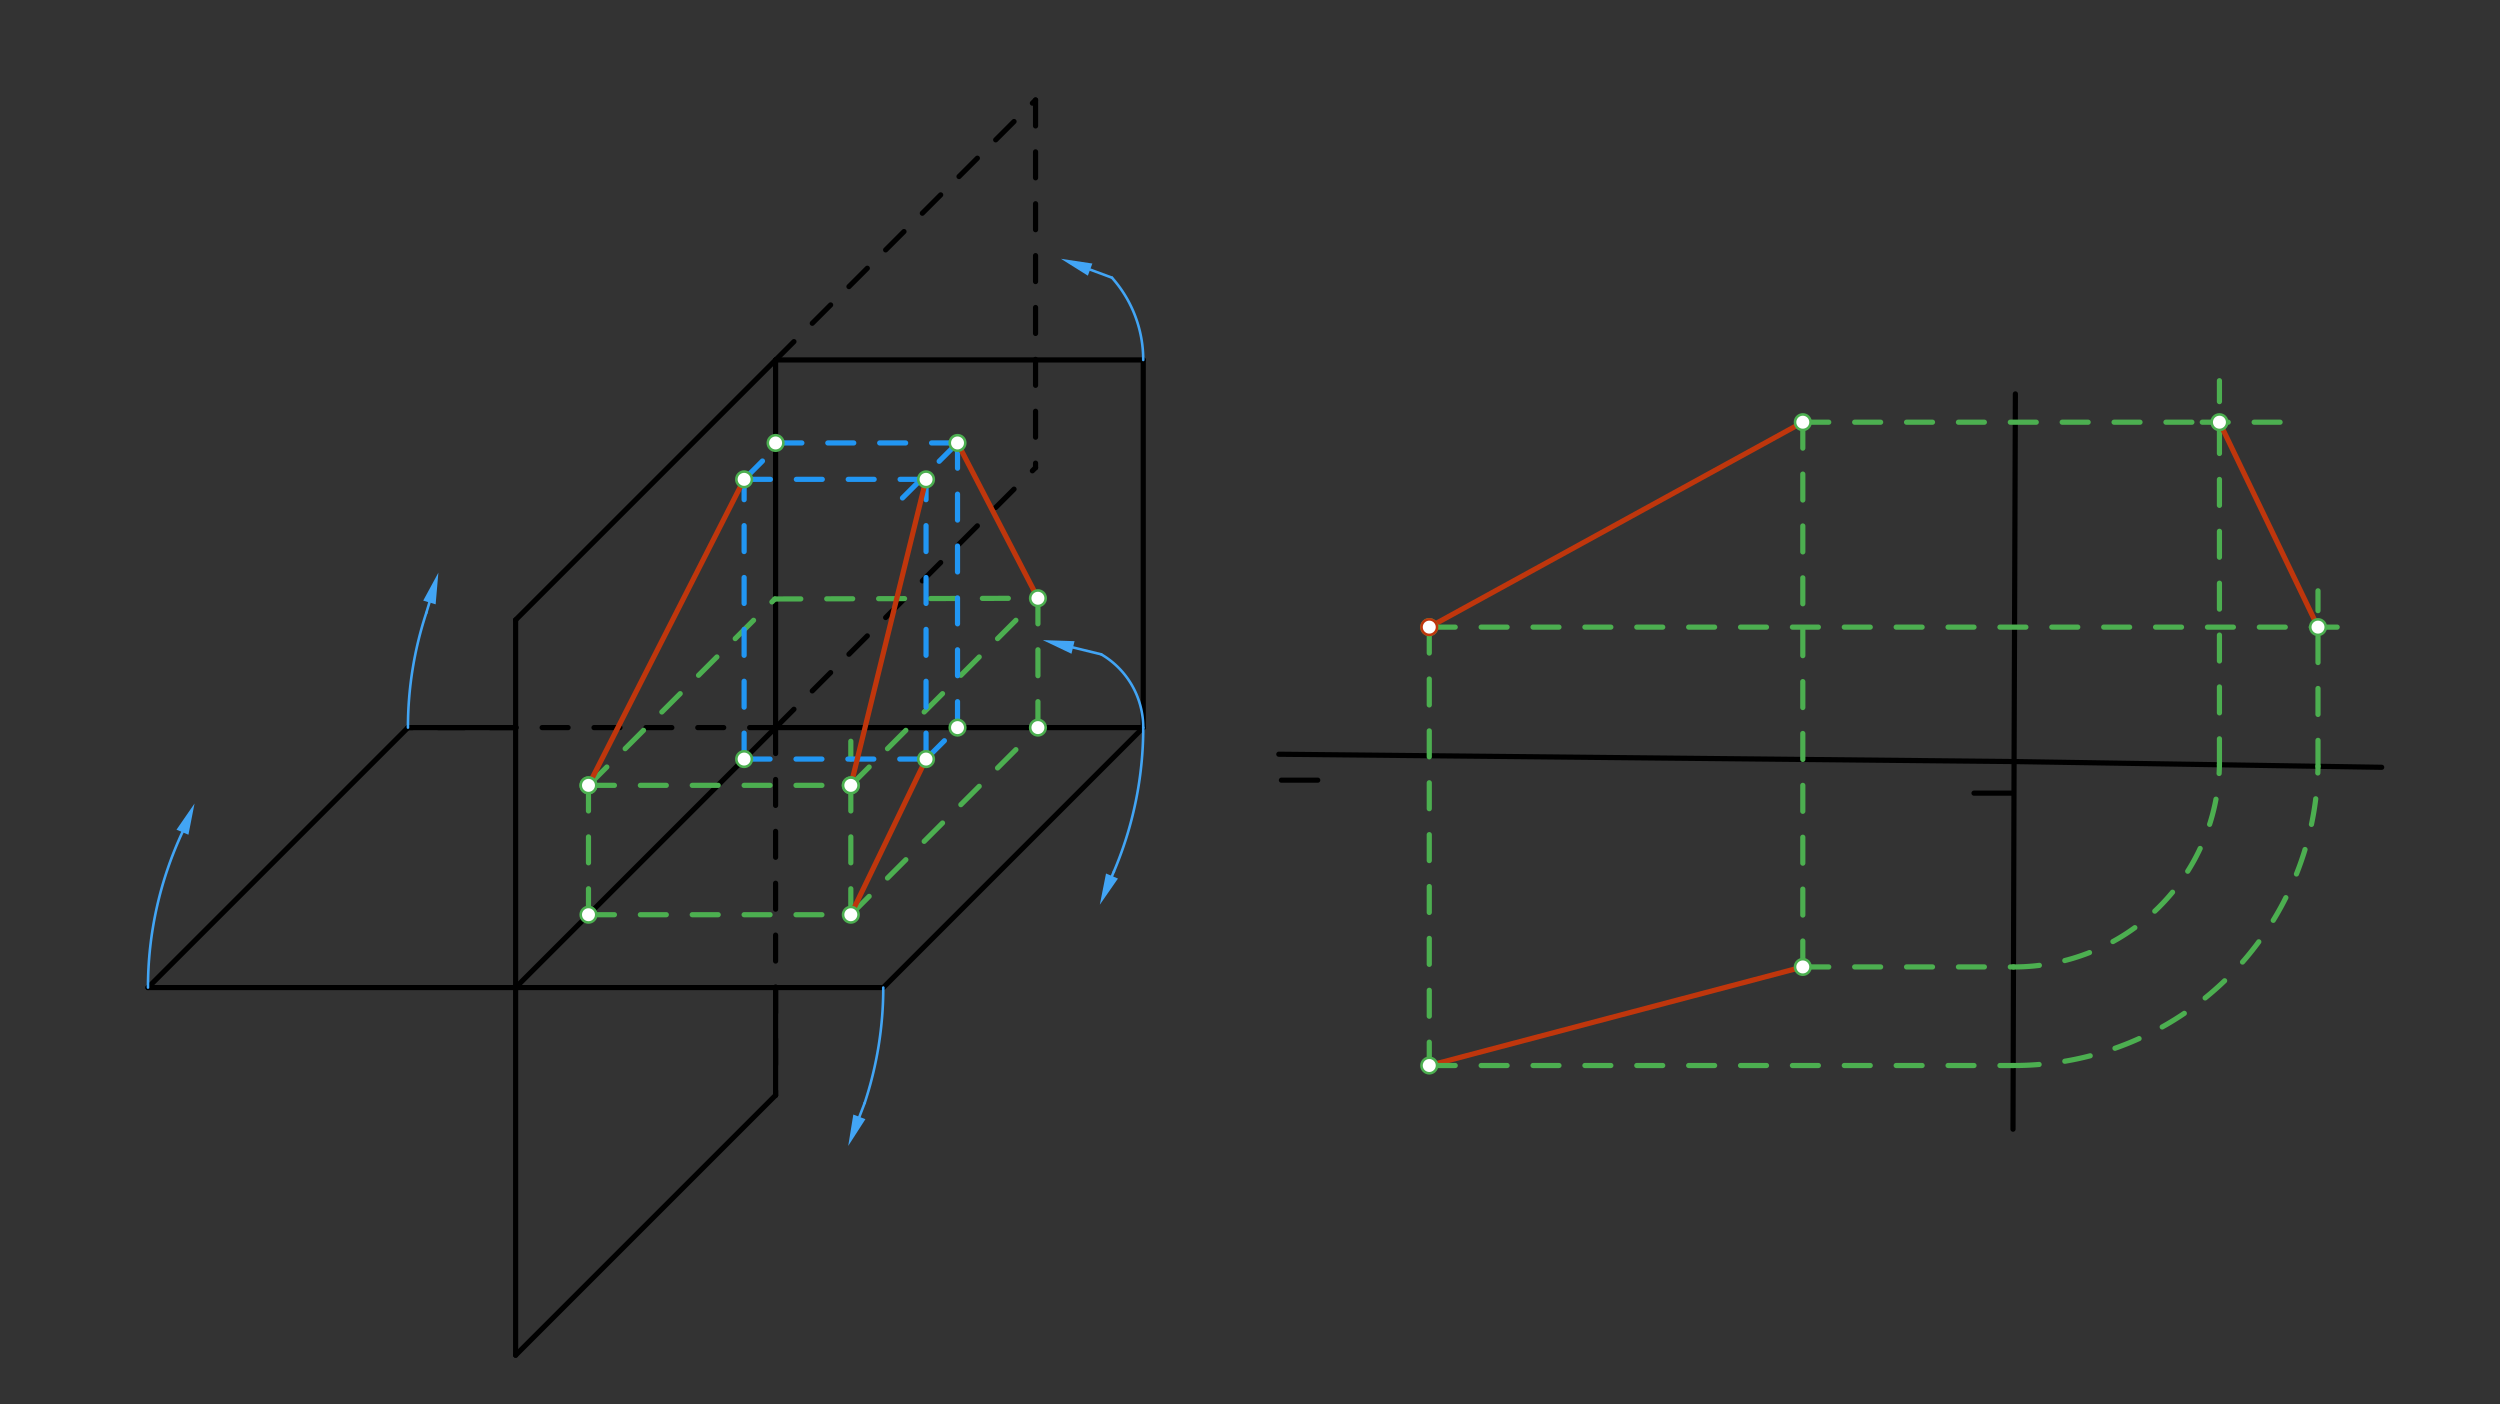 <svg xmlns="http://www.w3.org/2000/svg" class="svg--816" height="100%" preserveAspectRatio="xMidYMid meet" viewBox="0 0 963.78 541.417" width="100%"><rect x="0" y="0" width="963.78" height="541.417" fill="#333333" stroke="none"/><defs><marker id="marker-arrow" markerHeight="16" markerUnits="userSpaceOnUse" markerWidth="24" orient="auto-start-reverse" refX="24" refY="4" viewBox="0 0 24 8"><path d="M 0 0 L 24 4 L 0 8 z" stroke="inherit"></path></marker></defs><g class="aux-layer--949"><g class="element--733"><defs><pattern height="5" id="fill_52_6lao7l__pattern-stripes" patternTransform="rotate(-30)" patternUnits="userSpaceOnUse" width="5"><rect fill="#B0BEC5" height="1" transform="translate(0,0)" width="5"></rect></pattern></defs><g fill="url(#fill_52_6lao7l__pattern-stripes)"></g></g></g><g class="main-layer--75a"><g class="element--733"><line stroke="#000000" stroke-dasharray="none" stroke-linecap="round" stroke-width="2" x1="299" x2="440.732" y1="280.498" y2="280.498"></line></g><g class="element--733"><line stroke="#000000" stroke-dasharray="none" stroke-linecap="round" stroke-width="2" x1="299" x2="198.78" y1="280.498" y2="380.718"></line></g><g class="element--733"><line stroke="#000000" stroke-dasharray="none" stroke-linecap="round" stroke-width="2" x1="440.732" x2="340.512" y1="280.498" y2="380.718"></line></g><g class="element--733"><line stroke="#000000" stroke-dasharray="none" stroke-linecap="round" stroke-width="2" x1="198.78" x2="340.512" y1="380.718" y2="380.718"></line></g><g class="element--733"><line stroke="#000000" stroke-dasharray="none" stroke-linecap="round" stroke-width="2" x1="198.78" x2="198.78" y1="380.718" y2="238.985"></line></g><g class="element--733"><line stroke="#000000" stroke-dasharray="none" stroke-linecap="round" stroke-width="2" x1="198.78" x2="198.78" y1="380.718" y2="522.45"></line></g><g class="element--733"><line stroke="#000000" stroke-dasharray="none" stroke-linecap="round" stroke-width="2" x1="198.78" x2="299" y1="522.45" y2="422.23"></line></g><g class="element--733"><line stroke="#000000" stroke-dasharray="none" stroke-linecap="round" stroke-width="2" x1="198.78" x2="299" y1="238.985" y2="138.766"></line></g><g class="element--733"><line stroke="#000000" stroke-dasharray="none" stroke-linecap="round" stroke-width="2" x1="198.78" x2="57.048" y1="380.718" y2="380.718"></line></g><g class="element--733"><line stroke="#000000" stroke-dasharray="none" stroke-linecap="round" stroke-width="2" x1="157.268" x2="57.048" y1="280.498" y2="380.718"></line></g><g class="element--733"><line stroke="#000000" stroke-dasharray="none" stroke-linecap="round" stroke-width="2" x1="299" x2="299" y1="138.766" y2="280.498"></line></g><g class="element--733"><line stroke="#000000" stroke-dasharray="10" stroke-linecap="round" stroke-width="2" x1="299" x2="299" y1="280.498" y2="422.23"></line></g><g class="element--733"><line stroke="#000000" stroke-dasharray="none" stroke-linecap="round" stroke-width="2" x1="299" x2="299" y1="380.718" y2="422.23"></line></g><g class="element--733"><line stroke="#000000" stroke-dasharray="10" stroke-linecap="round" stroke-width="2" x1="299" x2="157.268" y1="280.498" y2="280.498"></line></g><g class="element--733"><line stroke="#000000" stroke-dasharray="none" stroke-linecap="round" stroke-width="2" x1="157.268" x2="198.78" y1="280.498" y2="280.498"></line></g><g class="element--733"><line stroke="#000000" stroke-dasharray="none" stroke-linecap="round" stroke-width="2" x1="440.732" x2="440.732" y1="280.498" y2="138.766"></line></g><g class="element--733"><line stroke="#000000" stroke-dasharray="none" stroke-linecap="round" stroke-width="2" x1="440.732" x2="299" y1="138.766" y2="138.766"></line></g><g class="element--733"><path d="M 340.512 380.718 A 141.732 141.732 0 0 1 333.345 425.218" fill="none" stroke="#42A5F5" stroke-dasharray="none" stroke-linecap="round" stroke-width="1"></path></g><g class="element--733"><path d="M 57.048 380.718 A 141.732 141.732 0 0 1 70.492 320.466" fill="none" stroke="#42A5F5" stroke-dasharray="none" stroke-linecap="round" stroke-width="1"></path></g><g class="element--733"><path d="M 157.268 280.498 A 141.732 141.732 0 0 1 164.355 236.239" fill="none" stroke="#42A5F5" stroke-dasharray="none" stroke-linecap="round" stroke-width="1"></path></g><g class="element--733"><path d="M 440.732 280.498 A 141.732 141.732 0 0 1 429.426 335.97" fill="none" stroke="#42A5F5" stroke-dasharray="none" stroke-linecap="round" stroke-width="1"></path></g><g class="element--733"><path d="M 440.732 138.766 A 47.732 47.732 0 0 0 428.676 107.054" fill="none" stroke="#42A5F5" stroke-dasharray="none" stroke-linecap="round" stroke-width="1"></path></g><g class="element--733"><path d="M 440.732 280.498 A 32.732 32.732 0 0 0 424.543 252.254" fill="none" stroke="#42A5F5" stroke-dasharray="none" stroke-linecap="round" stroke-width="1"></path></g><g class="element--733"><line stroke="#42A5F5" stroke-dasharray="none" stroke-linecap="round" stroke-width="1" x1="333.345" x2="331.296" y1="425.218" y2="430.561"></line><path d="M327,441.766 l12,2.5 l0,-5 z" fill="#42A5F5" stroke="#42A5F5" stroke-width="0" transform="rotate(290.98, 327, 441.766)"></path></g><g class="element--733"><line stroke="#42A5F5" stroke-dasharray="none" stroke-linecap="round" stroke-width="1" x1="429.426" x2="428.685" y1="335.97" y2="337.718"></line><path d="M424,348.766 l12,2.5 l0,-5 z" fill="#42A5F5" stroke="#42A5F5" stroke-width="0" transform="rotate(292.979, 424, 348.766)"></path></g><g class="element--733"><line stroke="#42A5F5" stroke-dasharray="none" stroke-linecap="round" stroke-width="1" x1="164.355" x2="165.55" y1="236.239" y2="232.259"></line><path d="M169,220.766 l12,2.5 l0,-5 z" fill="#42A5F5" stroke="#42A5F5" stroke-width="0" transform="rotate(106.708, 169, 220.766)"></path></g><g class="element--733"><path d="M75,309.766 l12,2.5 l0,-5 z" fill="#42A5F5" stroke="#42A5F5" stroke-width="0" transform="rotate(112.844, 75, 309.766)"></path></g><g class="element--733"><line stroke="#42A5F5" stroke-dasharray="none" stroke-linecap="round" stroke-width="1" x1="424.543" x2="413.659" y1="252.254" y2="249.604"></line><path d="M402,246.766 l12,2.5 l0,-5 z" fill="#42A5F5" stroke="#42A5F5" stroke-width="0" transform="rotate(13.682, 402, 246.766)"></path></g><g class="element--733"><line stroke="#42A5F5" stroke-dasharray="none" stroke-linecap="round" stroke-width="1" x1="428.676" x2="420.253" y1="107.054" y2="103.934"></line><path d="M409,99.766 l12,2.5 l0,-5 z" fill="#42A5F5" stroke="#42A5F5" stroke-width="0" transform="rotate(20.326, 409, 99.766)"></path></g><g class="element--733"><line stroke="#000000" stroke-dasharray="none" stroke-linecap="round" stroke-width="2" x1="493" x2="776.451" y1="290.766" y2="293.586"></line></g><g class="element--733"><line stroke="#000000" stroke-dasharray="none" stroke-linecap="round" stroke-width="2" x1="494" x2="508" y1="300.766" y2="300.766"></line></g><g class="element--733"><line stroke="#000000" stroke-dasharray="none" stroke-linecap="round" stroke-width="2" x1="776" x2="761" y1="305.766" y2="305.766"></line></g><g class="element--733"><line stroke="#000000" stroke-dasharray="none" stroke-linecap="round" stroke-width="2" x1="776.451" x2="776.95" y1="293.586" y2="151.855"></line></g><g class="element--733"><line stroke="#000000" stroke-dasharray="none" stroke-linecap="round" stroke-width="2" x1="776.451" x2="918.166" y1="293.586" y2="295.799"></line></g><g class="element--733"><line stroke="#000000" stroke-dasharray="none" stroke-linecap="round" stroke-width="2" x1="776.451" x2="776.036" y1="293.586" y2="435.318"></line></g><g class="element--733"><line stroke="#000000" stroke-dasharray="10" stroke-linecap="round" stroke-width="2" x1="299" x2="399.22" y1="138.766" y2="38.546"></line></g><g class="element--733"><line stroke="#000000" stroke-dasharray="10" stroke-linecap="round" stroke-width="2" x1="299" x2="399.22" y1="280.498" y2="180.278"></line></g><g class="element--733"><line stroke="#000000" stroke-dasharray="10" stroke-linecap="round" stroke-width="2" x1="399.22" x2="399.22" y1="38.546" y2="180.278"></line></g><g class="element--733"><line stroke="#4CAF50" stroke-dasharray="10" stroke-linecap="round" stroke-width="2" x1="226.866" x2="328" y1="352.632" y2="352.632"></line></g><g class="element--733"><line stroke="#4CAF50" stroke-dasharray="10" stroke-linecap="round" stroke-width="2" x1="328" x2="400.283" y1="352.632" y2="280.348"></line></g><g class="element--733"><line stroke="#4CAF50" stroke-dasharray="10" stroke-linecap="round" stroke-width="2" x1="226.866" x2="226.866" y1="352.632" y2="302.766"></line></g><g class="element--733"><line stroke="#4CAF50" stroke-dasharray="10" stroke-linecap="round" stroke-width="2" x1="226.866" x2="330" y1="302.766" y2="302.766"></line></g><g class="element--733"><line stroke="#4CAF50" stroke-dasharray="10" stroke-linecap="round" stroke-width="2" x1="328" x2="328" y1="352.632" y2="285.766"></line></g><g class="element--733"><line stroke="#4CAF50" stroke-dasharray="10" stroke-linecap="round" stroke-width="2" x1="400.134" x2="400.134" y1="280.498" y2="228.766"></line></g><g class="element--733"><line stroke="#4CAF50" stroke-dasharray="10" stroke-linecap="round" stroke-width="2" x1="328" x2="401.067" y1="302.766" y2="229.699"></line></g><g class="element--733"><line stroke="#4CAF50" stroke-dasharray="10" stroke-linecap="round" stroke-width="2" x1="226.866" x2="298.717" y1="302.766" y2="230.915"></line></g><g class="element--733"><line stroke="#4CAF50" stroke-dasharray="10" stroke-linecap="round" stroke-width="2" x1="298.717" x2="400.134" y1="230.915" y2="230.632"></line></g><g class="element--733"><line stroke="#2196F3" stroke-dasharray="10" stroke-linecap="round" stroke-width="2" x1="286.866" x2="357" y1="292.632" y2="292.632"></line></g><g class="element--733"><line stroke="#2196F3" stroke-dasharray="10" stroke-linecap="round" stroke-width="2" x1="357" x2="369.5" y1="292.632" y2="280.132"></line></g><g class="element--733"><line stroke="#2196F3" stroke-dasharray="10" stroke-linecap="round" stroke-width="2" x1="369.134" x2="369.134" y1="280.498" y2="170.766"></line></g><g class="element--733"><line stroke="#2196F3" stroke-dasharray="10" stroke-linecap="round" stroke-width="2" x1="369.134" x2="341.067" y1="170.766" y2="198.833"></line></g><g class="element--733"><line stroke="#2196F3" stroke-dasharray="10" stroke-linecap="round" stroke-width="2" x1="357" x2="357" y1="292.632" y2="184.799"></line></g><g class="element--733"><line stroke="#2196F3" stroke-dasharray="10" stroke-linecap="round" stroke-width="2" x1="286.866" x2="286.866" y1="292.632" y2="179.766"></line></g><g class="element--733"><line stroke="#2196F3" stroke-dasharray="10" stroke-linecap="round" stroke-width="2" x1="357" x2="286.866" y1="184.799" y2="184.799"></line></g><g class="element--733"><line stroke="#2196F3" stroke-dasharray="10" stroke-linecap="round" stroke-width="2" x1="286.866" x2="299.225" y1="184.799" y2="172.44"></line></g><g class="element--733"><line stroke="#2196F3" stroke-dasharray="10" stroke-linecap="round" stroke-width="2" x1="369.134" x2="299" y1="170.766" y2="170.766"></line></g><g class="element--733"><line stroke="#BF360C" stroke-dasharray="none" stroke-linecap="round" stroke-width="2" x1="328" x2="357" y1="302.766" y2="184.799"></line></g><g class="element--733"><line stroke="#BF360C" stroke-dasharray="none" stroke-linecap="round" stroke-width="2" x1="226.866" x2="286.866" y1="302.766" y2="184.799"></line></g><g class="element--733"><line stroke="#BF360C" stroke-dasharray="none" stroke-linecap="round" stroke-width="2" x1="328" x2="357" y1="352.632" y2="292.632"></line></g><g class="element--733"><line stroke="#BF360C" stroke-dasharray="none" stroke-linecap="round" stroke-width="2" x1="369.134" x2="400.134" y1="170.766" y2="230.632"></line></g><g class="element--733"><line stroke="#4CAF50" stroke-dasharray="10" stroke-linecap="round" stroke-width="2" x1="551" x2="551" y1="241.766" y2="410.766"></line></g><g class="element--733"><line stroke="#4CAF50" stroke-dasharray="10" stroke-linecap="round" stroke-width="2" x1="695" x2="695" y1="162.766" y2="372.766"></line></g><g class="element--733"><line stroke="#BF360C" stroke-dasharray="none" stroke-linecap="round" stroke-width="2" x1="551" x2="695" y1="241.766" y2="162.766"></line></g><g class="element--733"><line stroke="#BF360C" stroke-dasharray="none" stroke-linecap="round" stroke-width="2" x1="551" x2="695" y1="410.766" y2="372.766"></line></g><g class="element--733"><line stroke="#4CAF50" stroke-dasharray="10" stroke-linecap="round" stroke-width="2" x1="551" x2="776.108" y1="410.766" y2="410.766"></line></g><g class="element--733"><line stroke="#4CAF50" stroke-dasharray="10" stroke-linecap="round" stroke-width="2" x1="695" x2="776.219" y1="372.766" y2="372.766"></line></g><g class="element--733"><line stroke="#4CAF50" stroke-dasharray="10" stroke-linecap="round" stroke-width="2" x1="551" x2="901" y1="241.766" y2="241.766"></line></g><g class="element--733"><line stroke="#4CAF50" stroke-dasharray="10" stroke-linecap="round" stroke-width="2" x1="695" x2="849" y1="162.766" y2="162.766"></line></g><g class="element--733"><path d="M 776.219 372.766 A 79.18 79.18 0 0 0 855.621 294.823" fill="none" stroke="#4CAF50" stroke-dasharray="10" stroke-linecap="round" stroke-width="2"></path></g><g class="element--733"><line stroke="#4CAF50" stroke-dasharray="10" stroke-linecap="round" stroke-width="2" x1="855.621" x2="855.621" y1="294.823" y2="146.766"></line></g><g class="element--733"><line stroke="#4CAF50" stroke-dasharray="10" stroke-linecap="round" stroke-width="2" x1="849" x2="881" y1="162.766" y2="162.766"></line></g><g class="element--733"><path d="M 776.108 410.766 A 117.18 117.18 0 0 0 893.616 295.416" fill="none" stroke="#4CAF50" stroke-dasharray="10" stroke-linecap="round" stroke-width="2"></path></g><g class="element--733"><line stroke="#4CAF50" stroke-dasharray="10" stroke-linecap="round" stroke-width="2" x1="893.616" x2="893.616" y1="295.416" y2="227.766"></line></g><g class="element--733"><line stroke="#BF360C" stroke-dasharray="none" stroke-linecap="round" stroke-width="2" x1="855.621" x2="893.616" y1="162.766" y2="241.766"></line></g><g class="element--733"><circle cx="328" cy="352.632" r="3" stroke="#4CAF50" stroke-width="1" fill="#ffffff"></circle>}</g><g class="element--733"><circle cx="226.866" cy="352.632" r="3" stroke="#4CAF50" stroke-width="1" fill="#ffffff"></circle>}</g><g class="element--733"><circle cx="328" cy="302.766" r="3" stroke="#4CAF50" stroke-width="1" fill="#ffffff"></circle>}</g><g class="element--733"><circle cx="328" cy="302.766" r="3" stroke="#4CAF50" stroke-width="1" fill="#ffffff"></circle>}</g><g class="element--733"><circle cx="400.134" cy="280.498" r="3" stroke="#4CAF50" stroke-width="1" fill="#ffffff"></circle>}</g><g class="element--733"><circle cx="400.134" cy="230.632" r="3" stroke="#4CAF50" stroke-width="1" fill="#ffffff"></circle>}</g><g class="element--733"><circle cx="226.866" cy="302.766" r="3" stroke="#4CAF50" stroke-width="1" fill="#ffffff"></circle>}</g><g class="element--733"><circle cx="226.866" cy="302.766" r="3" stroke="#4CAF50" stroke-width="1" fill="#ffffff"></circle>}</g><g class="element--733"><circle cx="357" cy="292.632" r="3" stroke="#4CAF50" stroke-width="1" fill="#ffffff"></circle>}</g><g class="element--733"><circle cx="369.134" cy="280.498" r="3" stroke="#4CAF50" stroke-width="1" fill="#ffffff"></circle>}</g><g class="element--733"><circle cx="357" cy="184.799" r="3" stroke="#4CAF50" stroke-width="1" fill="#ffffff"></circle>}</g><g class="element--733"><circle cx="369.134" cy="170.766" r="3" stroke="#4CAF50" stroke-width="1" fill="#ffffff"></circle>}</g><g class="element--733"><circle cx="286.866" cy="292.632" r="3" stroke="#4CAF50" stroke-width="1" fill="#ffffff"></circle>}</g><g class="element--733"><circle cx="286.866" cy="184.799" r="3" stroke="#4CAF50" stroke-width="1" fill="#ffffff"></circle>}</g><g class="element--733"><circle cx="299" cy="170.766" r="3" stroke="#4CAF50" stroke-width="1" fill="#ffffff"></circle>}</g><g class="element--733"><circle cx="551" cy="241.766" r="3" stroke="#4CAF50" stroke-width="1" fill="#ffffff"></circle>}</g><g class="element--733"><circle cx="551" cy="410.766" r="3" stroke="#4CAF50" stroke-width="1" fill="#ffffff"></circle>}</g><g class="element--733"><circle cx="695" cy="162.766" r="3" stroke="#4CAF50" stroke-width="1" fill="#ffffff"></circle>}</g><g class="element--733"><circle cx="695" cy="372.766" r="3" stroke="#4CAF50" stroke-width="1" fill="#ffffff"></circle>}</g><g class="element--733"><circle cx="551" cy="241.766" r="3" stroke="#BF360C" stroke-width="1" fill="#ffffff"></circle>}</g><g class="element--733"><circle cx="855.621" cy="162.766" r="3" stroke="#4CAF50" stroke-width="1" fill="#ffffff"></circle>}</g><g class="element--733"><circle cx="893.616" cy="241.766" r="3" stroke="#4CAF50" stroke-width="1" fill="#ffffff"></circle>}</g></g><g class="snaps-layer--ac6"></g><g class="temp-layer--52d"></g></svg>